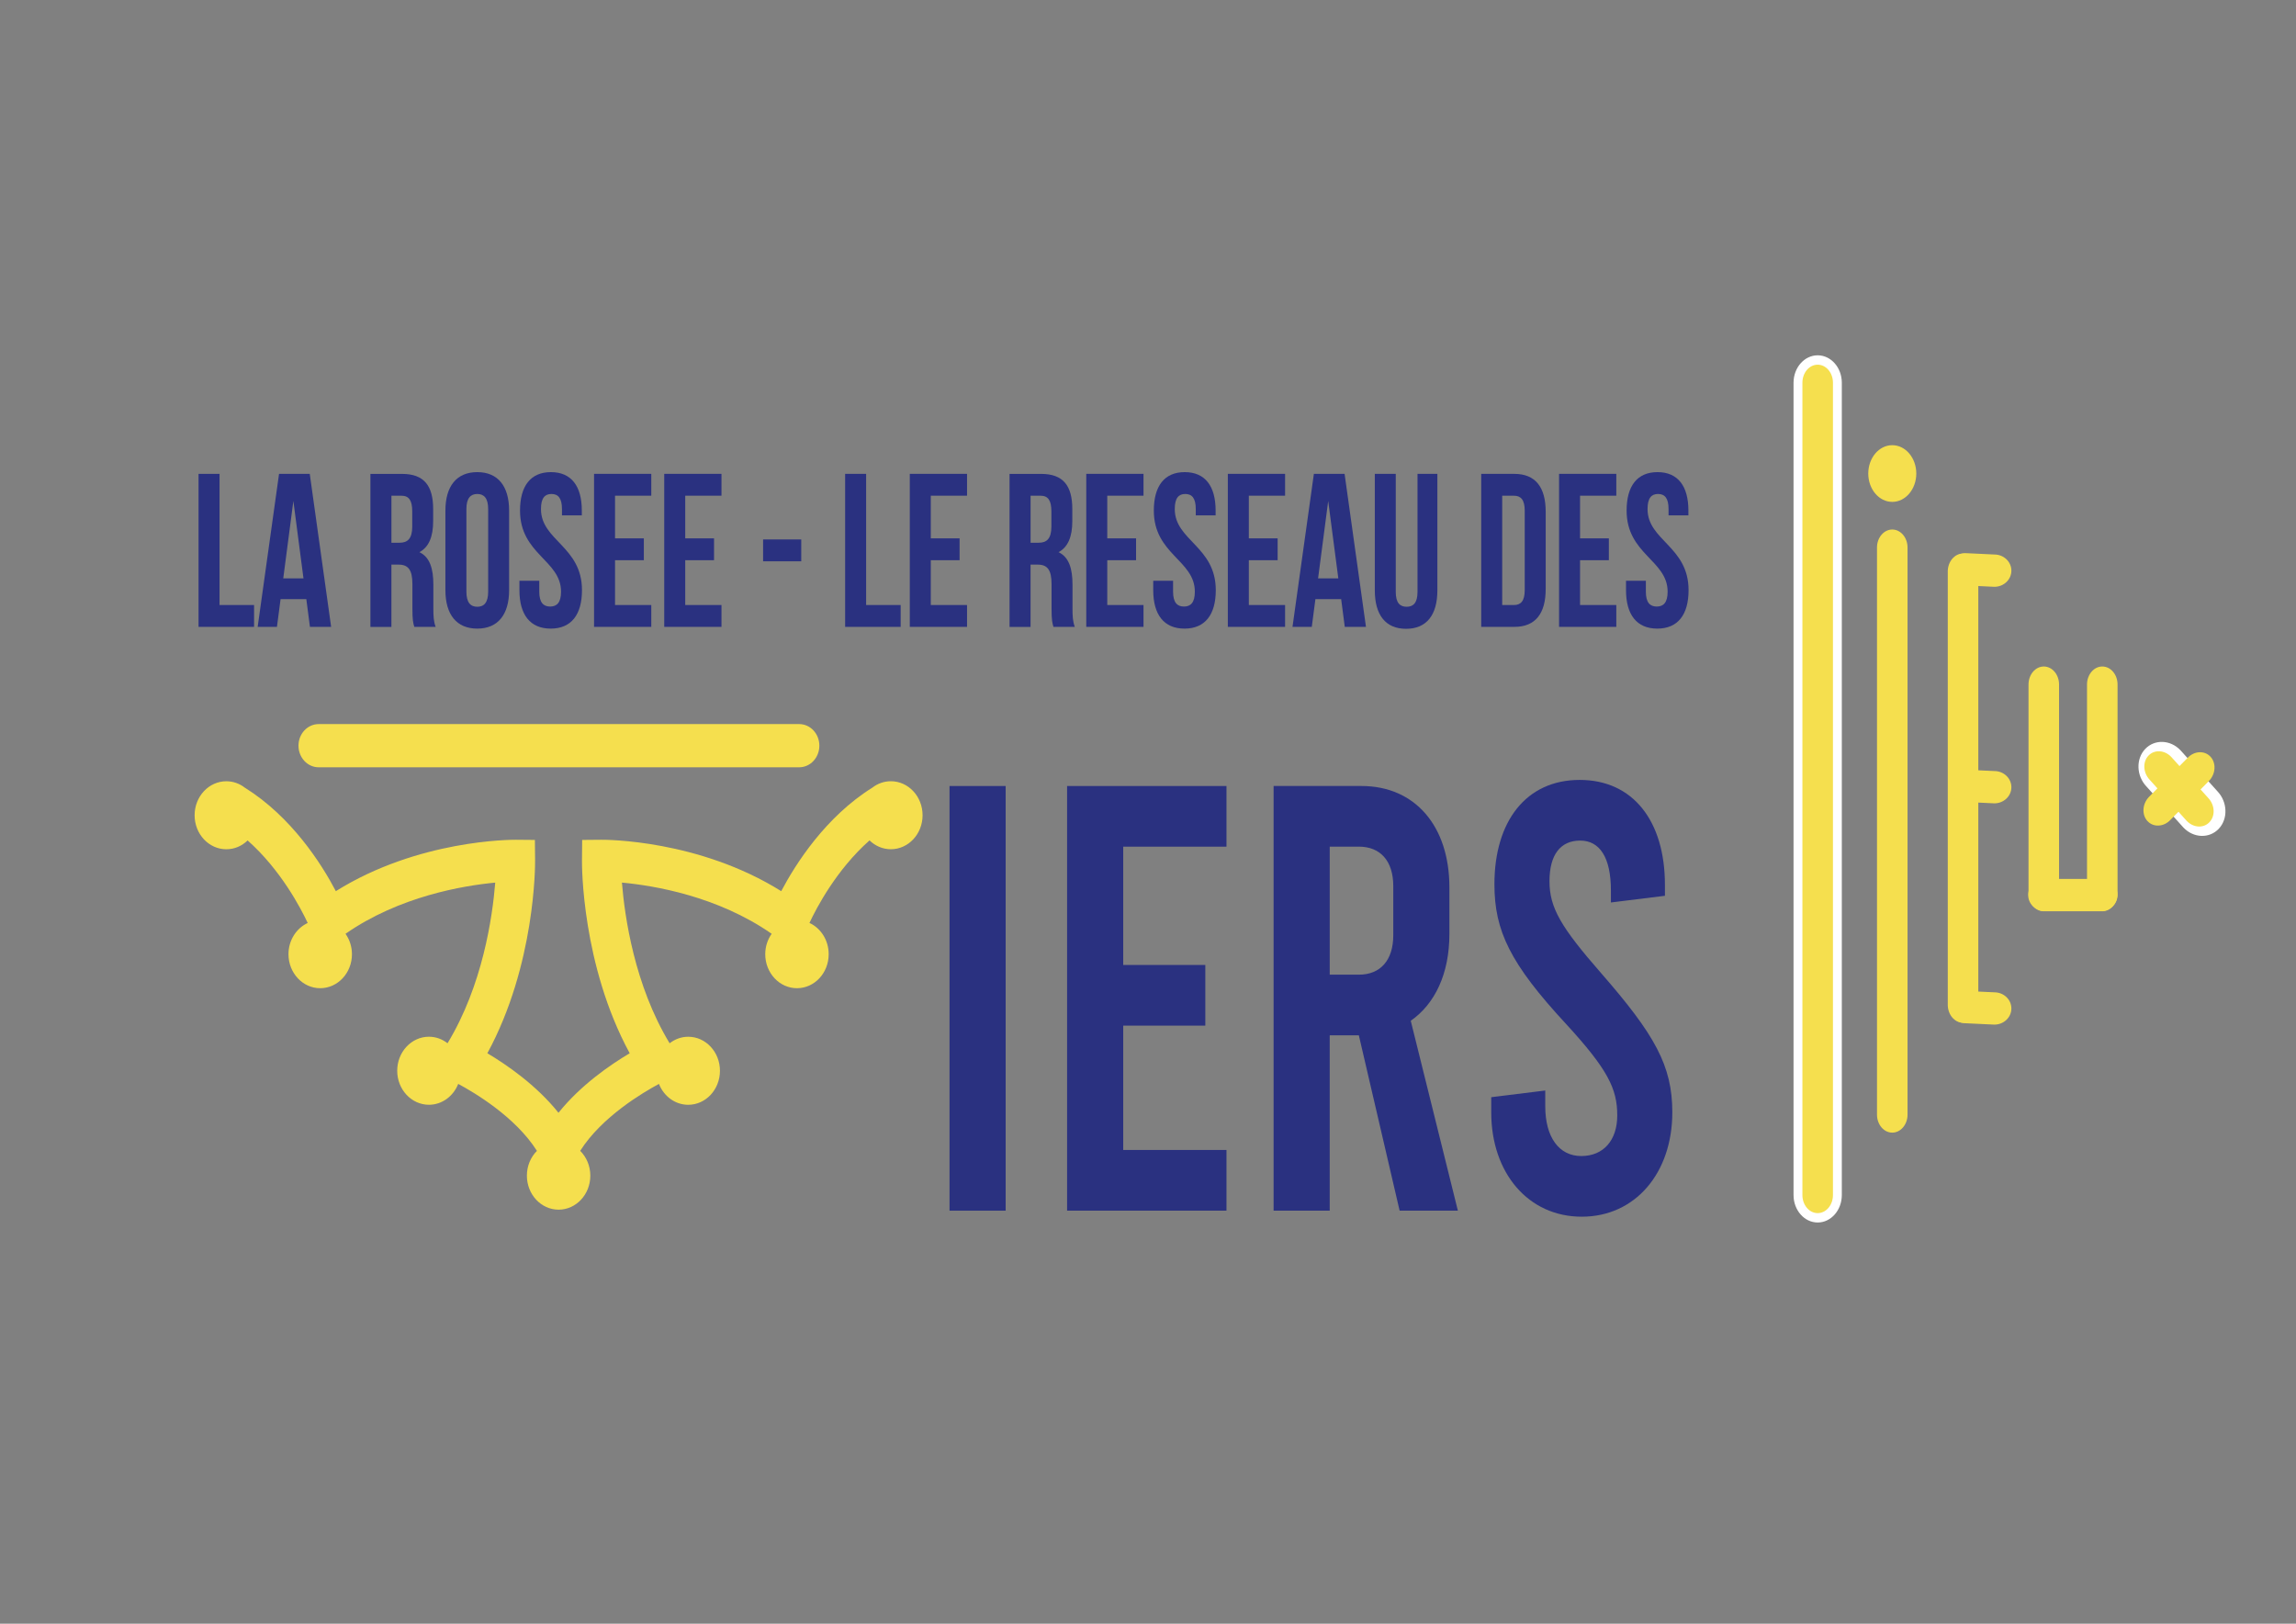 <svg xmlns="http://www.w3.org/2000/svg" xmlns:xlink="http://www.w3.org/1999/xlink" id="Calque_1" x="0px" y="0px" viewBox="0 0 841.89 595.28" style="enable-background:new 0 0 841.89 595.28;" xml:space="preserve" width="841.89" height="595.28"><rect x="0" y="0" width="841.89" height="595.28" fill="#808080" stroke="none"/><style type="text/css">	.st0{fill:#F5DF4E;}	.st1{fill:#FFFFFF;}	.st2{fill:#2A3180;}</style><g>	<g>		<g>			<path class="st0" d="M693.85,194.13c-3.09,0-5.6,2.96-5.6,6.61v207.89c0,3.65,2.51,6.61,5.6,6.61c3.09,0,5.6-2.96,5.6-6.61     V200.74C699.45,197.09,696.94,194.13,693.85,194.13"></path>			<path class="st0" d="M693.85,163.21c-4.86,0-8.8,4.66-8.8,10.4c0,5.74,3.94,10.39,8.8,10.39c4.86,0,8.81-4.65,8.81-10.39     C702.66,167.87,698.71,163.21,693.85,163.21"></path>		</g>		<g>			<path class="st0" d="M749.41,334.09c3.09,0,5.6-2.96,5.6-6.61v-76.52c0-3.65-2.51-6.61-5.6-6.61c-3.09,0-5.6,2.96-5.6,6.61v76.52     C743.81,331.13,746.32,334.09,749.41,334.09"></path>			<path class="st0" d="M776.45,328.16c0-3.27-2.8-5.92-6.24-5.92h-20.28c-3.45,0-6.24,2.65-6.24,5.92c0,3.27,2.8,5.92,6.24,5.92     h20.28C773.66,334.09,776.45,331.44,776.45,328.16"></path>			<path class="st0" d="M770.86,334.09c3.09,0,5.6-2.96,5.6-6.61v-76.52c0-3.65-2.51-6.61-5.6-6.61c-3.09,0-5.6,2.96-5.6,6.61v76.52     C765.26,331.13,767.77,334.09,770.86,334.09"></path>		</g>		<path class="st1" d="M666.5,448.19c-4.88,0-8.85-4.51-8.85-10.05V140.31c0-5.54,3.97-10.05,8.85-10.05    c4.88,0,8.85,4.51,8.85,10.05v297.83C675.35,443.68,671.38,448.19,666.5,448.19z M666.5,137.14c-1.27,0-2.35,1.45-2.35,3.17    v297.83c0,1.72,1.07,3.17,2.35,3.17c1.27,0,2.35-1.45,2.35-3.17V140.31C668.85,138.59,667.77,137.14,666.5,137.14z"></path>		<path class="st0" d="M666.5,133.7c-3.09,0-5.6,2.96-5.6,6.61v297.83c0,3.65,2.51,6.61,5.6,6.61c3.09,0,5.6-2.96,5.6-6.61V140.31    C672.1,136.66,669.59,133.7,666.5,133.7"></path>		<g>			<path class="st1" d="M786.58,274.6c3.45-3.65,9.27-3.44,12.97,0.48l13.55,15.04c3.7,3.92,3.91,10.08,0.46,13.73     s-9.27,3.44-12.97-0.48l-13.55-15.04C783.34,284.41,783.13,278.25,786.58,274.6z M808.97,298.98c0.9-0.95,0.69-2.78-0.46-4     l-13.55-15.04c-1.15-1.21-2.88-1.44-3.77-0.48c-0.9,0.95-0.69,2.78,0.46,4l13.55,15.04     C806.34,299.71,808.07,299.93,808.97,298.98z"></path>			<path class="st0" d="M787.79,277.03c-2.19,2.31-1.98,6.28,0.46,8.86l13.55,15.04c2.44,2.58,6.19,2.8,8.37,0.48     c2.19-2.31,1.98-6.28-0.46-8.86l-13.55-15.04C793.72,274.94,789.97,274.72,787.79,277.03"></path>			<path class="st0" d="M810.5,277.38c-2.19-2.31-5.94-2.1-8.37,0.48l-14.2,14.35c-2.44,2.58-2.64,6.55-0.46,8.86     c2.19,2.31,5.94,2.1,8.37-0.48l14.2-14.35C812.48,283.66,812.68,279.69,810.5,277.38"></path>		</g>		<g>			<path class="st0" d="M719.8,374.95c3.09,0,5.6-2.96,5.6-6.61v-158.8c0-3.65-2.51-6.61-5.6-6.61c-3.09,0-5.6,2.96-5.6,6.61v158.8     C714.2,371.99,716.71,374.95,719.8,374.95"></path>			<g>				<path class="st0" d="M737.53,369.72c0-3.27-2.8-5.92-6.24-5.92l-10.39-0.49c-3.45,0-6.24,2.65-6.24,5.92      c0,3.27,2.8,5.92,6.24,5.92l10.39,0.49C734.73,375.64,737.53,372.99,737.53,369.72"></path>			</g>			<g>				<path class="st0" d="M737.53,288.6c0-3.27-2.8-5.92-6.24-5.92l-10.39-0.49c-3.45,0-6.24,2.65-6.24,5.92      c0,3.27,2.8,5.92,6.24,5.92l10.39,0.49C734.73,294.52,737.53,291.87,737.53,288.6"></path>			</g>			<g>				<path class="st0" d="M737.53,209.21c0-3.27-2.8-5.92-6.24-5.92l-10.39-0.49c-3.45,0-6.24,2.65-6.24,5.92      c0,3.27,2.8,5.92,6.24,5.92l10.39,0.49C734.73,215.14,737.53,212.48,737.53,209.21"></path>			</g>		</g>	</g>	<g>		<g>			<g>				<path class="st2" d="M72.8,173.73h7.7v48.08h12.66v8.01H72.8V173.73z"></path>				<path class="st2" d="M121.42,229.83h-7.77l-1.33-10.18h-9.44l-1.33,10.18h-7.07l7.84-56.1h11.26L121.42,229.83z M103.86,212.04      h7.42l-3.71-28.37L103.86,212.04z"></path>				<path class="st2" d="M151.92,229.83c-0.42-1.44-0.7-2.32-0.7-6.89v-8.81c0-5.21-1.54-7.13-5.04-7.13h-2.66v22.84h-7.7v-56.1      h11.61c7.98,0,11.4,4.25,11.4,12.9v4.41c0,5.77-1.61,9.54-5.04,11.38c3.85,1.84,5.11,6.09,5.11,11.94v8.65      c0,2.73,0.07,4.73,0.84,6.81H151.92z M143.53,181.74v17.23h3.01c2.87,0,4.62-1.44,4.62-5.93v-5.53c0-4.01-1.19-5.77-3.92-5.77      H143.53z"></path>				<path class="st2" d="M163.32,187.19c0-8.98,4.13-14.1,11.68-14.1c7.56,0,11.68,5.13,11.68,14.1v29.17      c0,8.98-4.13,14.1-11.68,14.1c-7.56,0-11.68-5.13-11.68-14.1V187.19z M171.02,216.92c0,4.01,1.54,5.53,3.99,5.53      s3.99-1.52,3.99-5.53v-30.29c0-4.01-1.54-5.53-3.99-5.53s-3.99,1.52-3.99,5.53V216.92z"></path>				<path class="st2" d="M202.01,173.09c7.49,0,11.33,5.13,11.33,14.1v1.76h-7.28v-2.32c0-4.01-1.4-5.53-3.85-5.53      s-3.85,1.52-3.85,5.53c0,11.54,15.04,13.7,15.04,29.73c0,8.98-3.92,14.1-11.47,14.1c-7.56,0-11.47-5.13-11.47-14.1v-3.45h7.28      v4.01c0,4.01,1.54,5.45,3.99,5.45s3.99-1.44,3.99-5.45c0-11.54-15.04-13.7-15.04-29.73      C190.68,178.22,194.53,173.09,202.01,173.09z"></path>				<path class="st2" d="M225.52,197.37h10.56v8.01h-10.56v16.43h13.29v8.01h-20.99v-56.1h20.99v8.01h-13.29V197.37z"></path>				<path class="st2" d="M251.26,197.37h10.56v8.01h-10.56v16.43h13.29v8.01h-20.99v-56.1h20.99v8.01h-13.29V197.37z"></path>				<path class="st2" d="M279.81,197.77h13.99v8.01h-13.99V197.77z"></path>				<path class="st2" d="M309.89,173.73h7.7v48.08h12.66v8.01h-20.36V173.73z"></path>				<path class="st2" d="M341.3,197.37h10.56v8.01H341.3v16.43h13.29v8.01H333.6v-56.1h20.99v8.01H341.3V197.37z"></path>				<path class="st2" d="M386.28,229.83c-0.42-1.44-0.7-2.32-0.7-6.89v-8.81c0-5.21-1.54-7.13-5.04-7.13h-2.66v22.84h-7.7v-56.1      h11.61c7.98,0,11.4,4.25,11.4,12.9v4.41c0,5.77-1.61,9.54-5.04,11.38c3.85,1.84,5.11,6.09,5.11,11.94v8.65      c0,2.73,0.07,4.73,0.84,6.81H386.28z M377.89,181.74v17.23h3.01c2.87,0,4.62-1.44,4.62-5.93v-5.53c0-4.01-1.19-5.77-3.92-5.77      H377.89z"></path>				<path class="st2" d="M406.01,197.37h10.56v8.01h-10.56v16.43h13.29v8.01h-20.99v-56.1h20.99v8.01h-13.29V197.37z"></path>				<path class="st2" d="M434.41,173.09c7.49,0,11.33,5.13,11.33,14.1v1.76h-7.28v-2.32c0-4.01-1.4-5.53-3.85-5.53      c-2.45,0-3.85,1.52-3.85,5.53c0,11.54,15.04,13.7,15.04,29.73c0,8.98-3.92,14.1-11.47,14.1s-11.47-5.13-11.47-14.1v-3.45h7.28      v4.01c0,4.01,1.54,5.45,3.99,5.45s3.99-1.44,3.99-5.45c0-11.54-15.04-13.7-15.04-29.73      C423.08,178.22,426.93,173.09,434.41,173.09z"></path>				<path class="st2" d="M457.92,197.37h10.56v8.01h-10.56v16.43h13.29v8.01h-20.99v-56.1h20.99v8.01h-13.29V197.37z"></path>				<path class="st2" d="M500.87,229.83h-7.77l-1.33-10.18h-9.44L481,229.83h-7.07l7.84-56.1h11.26L500.87,229.83z M483.31,212.04      h7.42l-3.71-28.37L483.31,212.04z"></path>				<path class="st2" d="M511.79,173.73V217c0,4.01,1.54,5.45,3.99,5.45c2.45,0,3.99-1.44,3.99-5.45v-43.28h7.28v42.71      c0,8.98-3.92,14.1-11.47,14.1c-7.56,0-11.47-5.13-11.47-14.1v-42.71H511.79z"></path>				<path class="st2" d="M543.13,173.73h12.17c7.7,0,11.47,4.89,11.47,13.86v28.37c0,8.98-3.78,13.86-11.47,13.86h-12.17V173.73z       M550.82,181.74v40.07h4.34c2.45,0,3.92-1.44,3.92-5.45v-29.17c0-4.01-1.47-5.45-3.92-5.45H550.82z"></path>				<path class="st2" d="M579.37,197.37h10.56v8.01h-10.56v16.43h13.29v8.01h-20.99v-56.1h20.99v8.01h-13.29V197.37z"></path>				<path class="st2" d="M607.77,173.09c7.49,0,11.33,5.13,11.33,14.1v1.76h-7.28v-2.32c0-4.01-1.4-5.53-3.85-5.53      c-2.45,0-3.85,1.52-3.85,5.53c0,11.54,15.04,13.7,15.04,29.73c0,8.98-3.92,14.1-11.47,14.1s-11.47-5.13-11.47-14.1v-3.45h7.28      v4.01c0,4.01,1.54,5.45,3.99,5.45c2.45,0,3.99-1.44,3.99-5.45c0-11.54-15.04-13.7-15.04-29.73      C596.44,178.22,600.28,173.09,607.77,173.09z"></path>			</g>		</g>		<g>			<g>				<g>					<path class="st2" d="M348.17,288.16h20.58v155.69h-20.58V288.16z"></path>					<path class="st2" d="M391.28,288.16h58.44v22.24h-37.86v43.37h30.1v22.24h-30.1v45.59h37.86v22.24h-58.44V288.16z"></path>					<path class="st2" d="M513.21,443.85l-14.95-64.28h-10.68v64.28H467V288.16h32.23c19.61,0,32.23,14.68,32.23,37.14v17.13       c0,14.46-5.24,25.58-14.17,31.8l17.28,69.62H513.21z M487.58,357.33h10.68c7.96,0,12.62-5.34,12.62-14.46v-18.02       c0-9.12-4.66-14.46-12.62-14.46h-10.68V357.33z"></path>					<path class="st2" d="M546.8,407.81v-5.56l19.81-2.45v5.78c0,11.34,5.05,18.24,13.2,18.24s13.2-5.78,13.2-14.9       c0-9.79-3.5-16.9-18.83-33.58c-20.39-22.02-26.21-34.03-26.21-51.16c0-23.13,11.65-38.25,31.26-38.25       c19.61,0,31.26,15.12,31.26,38.48v4l-19.81,2.45v-4.45c0-12.01-4.08-18.24-11.26-18.24c-7.18,0-11.26,5.12-11.26,14.9       s4.27,16.9,18.83,33.58c19.8,22.69,26.21,34.03,26.21,51.15c0,22.24-13.59,38.26-33.2,38.26       C560.4,446.07,546.8,430.06,546.8,407.81z"></path>				</g>			</g>			<g>				<path class="st0" d="M89.76,288.76c-1.91-1.47-4.24-2.34-6.77-2.34c-6.43,0-11.63,5.59-11.63,12.47s5.2,12.46,11.63,12.46      c3.01,0,5.74-1.22,7.81-3.23c12.12,10.73,19.48,24.81,22.03,30.26c-4.14,1.91-7.05,6.32-7.05,11.44      c0,6.89,5.21,12.47,11.63,12.47c6.43,0,11.64-5.57,11.64-12.47c0-2.81-0.89-5.41-2.36-7.48c19.79-13.77,43.19-17.66,54.9-18.76      c-1.01,12.57-4.61,37.67-17.49,58.89c-1.91-1.49-4.27-2.39-6.82-2.39c-6.42,0-11.63,5.59-11.63,12.47s5.21,12.47,11.63,12.47      c4.83,0,8.97-3.16,10.74-7.65c5.83,3.12,20.98,12.08,28.86,24.55c-2.27,2.27-3.68,5.5-3.68,9.09c0,6.88,5.2,12.47,11.63,12.47      c6.42,0,11.63-5.59,11.63-12.47c0-3.59-1.43-6.82-3.71-9.1c7.89-12.47,23.05-21.41,28.88-24.53c1.76,4.49,5.89,7.65,10.73,7.65      c6.43,0,11.63-5.59,11.63-12.47s-5.2-12.47-11.63-12.47c-2.55,0-4.9,0.9-6.82,2.39c-12.88-21.23-16.48-46.35-17.49-58.91      c11.7,1.08,35.04,4.94,54.91,18.77c-1.48,2.08-2.36,4.68-2.36,7.48c0,6.89,5.21,12.47,11.63,12.47      c6.43,0,11.63-5.57,11.63-12.47c0-5.14-2.89-9.55-7.05-11.46c2.54-5.43,9.86-19.5,22.03-30.26c2.07,2.01,4.81,3.24,7.82,3.24      c6.42,0,11.63-5.57,11.63-12.46s-5.21-12.47-11.63-12.47c-2.53,0-4.87,0.87-6.77,2.34c-17.16,10.71-28.12,27.92-33.43,37.96      c-30.23-18.9-64.43-18.86-65.98-18.84l-7.01,0.06l-0.07,7.5c-0.03,1.67-0.1,38.32,17.5,70.71      c-7.13,4.23-17.98,11.67-26.11,21.82c-8.12-10.14-18.97-17.59-26.08-21.82c17.6-32.38,17.53-69.04,17.5-70.71l-0.07-7.5      l-7.01-0.06c-1.55-0.01-35.76-0.06-65.98,18.84C117.89,316.68,106.91,299.46,89.76,288.76"></path>				<path class="st0" d="M109.45,273.38c0,4.38,3.31,7.92,7.4,7.92h176.19c4.09,0,7.4-3.54,7.4-7.92c0-4.38-3.31-7.92-7.4-7.92      H116.85C112.77,265.46,109.45,269,109.45,273.38"></path>			</g>		</g>	</g></g><g></g><g></g><g></g><g></g><g></g><g></g></svg>